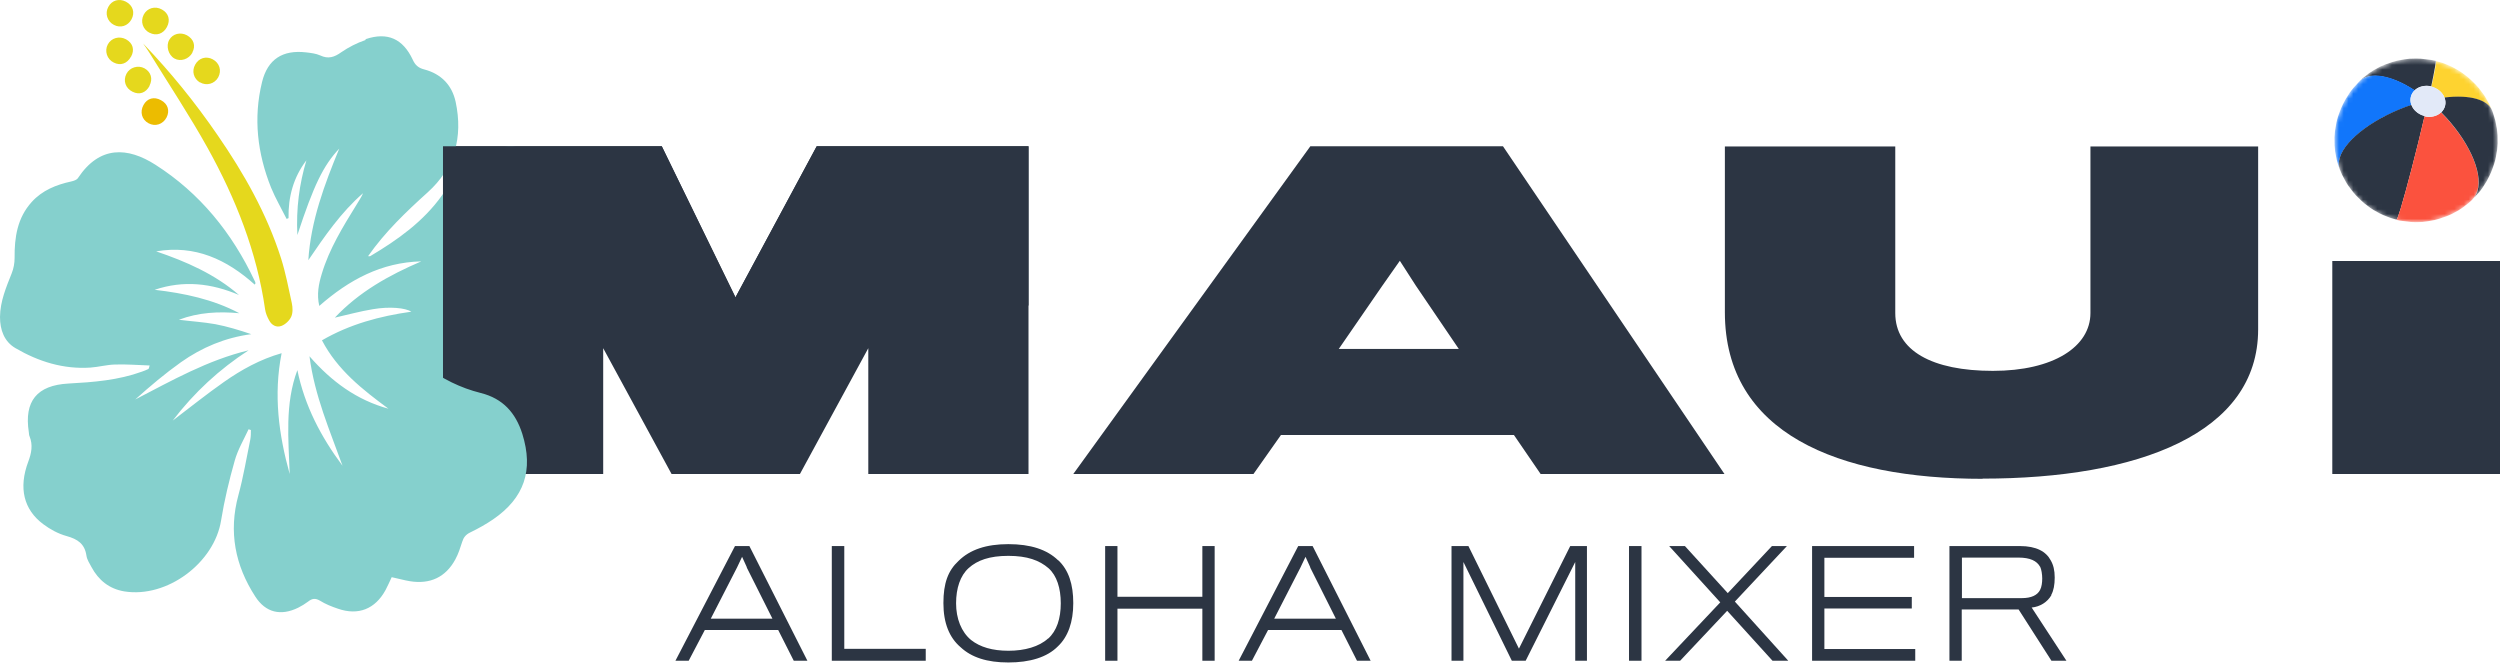 <svg width="520" height="138" viewBox="0 0 520 138" fill="none" xmlns="http://www.w3.org/2000/svg">
<path d="M96.936 60.438H87.306V68.589H96.936V60.438Z" fill="#D9713E"/>
<path d="M412.356 99.555C444.681 99.555 469.694 90.206 469.694 68.509V30.47H434.812V65.113C434.812 72.105 427.14 77.14 414.514 77.14C401.887 77.14 394.216 72.944 394.216 65.113V30.47H358.774V64.953C358.774 90.086 382.228 99.595 412.436 99.595M278.46 72.585L287.49 59.479L291.166 54.244L294.483 59.399L303.433 72.585H278.42H278.46ZM223.24 98.597H260.719L266.433 90.485H314.901L320.455 98.597H358.694L312.623 30.43H272.547L223.24 98.597ZM92.141 98.597H125.465V72.425L139.69 98.597H166.381L180.606 72.425V98.597H213.93V30.43H169.897L152.995 61.836L137.652 30.43H92.141V98.597ZM520 98.597H485.118V54.284H520V98.597Z" fill="#2C3543"/>
<path d="M75.998 8.334C74.24 8.933 72.522 9.812 71.004 10.851C69.565 11.89 68.287 12.329 66.608 11.53C65.729 11.131 64.65 11.011 63.651 10.891C58.777 10.332 55.66 12.329 54.501 17.084C52.663 24.596 53.542 31.908 56.379 39.021C57.298 41.258 58.537 43.376 59.616 45.534C59.736 45.494 59.895 45.414 60.015 45.374C59.935 40.979 61.014 36.903 63.731 33.347C62.253 38.301 61.574 43.376 61.853 48.89C65.25 38.541 67.248 34.426 70.564 30.91C67.487 38.381 64.65 45.933 64.131 54.124C67.527 49.13 70.924 44.175 75.519 40.179C75.159 41.019 74.64 41.778 74.16 42.577C71.323 47.172 68.486 51.767 66.928 56.961C66.289 59.079 65.849 61.197 66.409 63.634C72.602 58.2 79.355 54.564 87.626 54.364C80.913 57.241 74.68 60.717 69.645 66.072C72.282 65.472 74.879 64.753 77.556 64.314C81.033 63.714 84.349 64.034 85.548 64.833C78.995 65.752 72.762 67.43 66.968 70.787C70.204 76.98 75.439 81.055 80.793 85.011C74.24 83.213 69.006 79.417 64.371 74.103C65.45 82.374 68.606 89.526 71.243 96.878C66.768 90.885 63.372 84.412 61.853 76.98C59.216 84.052 60.015 91.364 60.255 98.597C57.978 90.405 56.859 82.134 58.577 73.464C54.102 74.742 50.226 76.9 46.63 79.417C43.034 81.934 39.597 84.692 35.921 87.489C40.437 81.575 45.671 76.78 51.704 72.864C43.233 74.902 35.761 79.138 28.13 83.093C31.206 80.336 34.323 77.699 37.639 75.342C41.995 72.265 46.83 70.227 52.264 69.508C49.786 68.669 47.309 67.91 44.792 67.43C42.314 66.991 39.757 66.831 37.2 66.511C41.316 64.953 45.511 64.753 49.786 65.153C44.272 62.236 38.319 60.997 32.165 60.278C38.199 58.24 43.993 58.919 49.706 61.357C44.672 57.001 38.718 54.404 32.485 52.286C40.556 50.888 47.149 53.965 52.983 59.199C53.103 58.999 53.143 58.919 53.143 58.919C53.103 58.719 53.063 58.52 52.943 58.36C48.268 48.451 41.595 40.179 32.325 34.266C26.571 30.59 20.738 30.23 16.223 37.023C15.983 37.422 15.344 37.622 14.824 37.742C11.707 38.421 8.791 39.58 6.593 42.017C3.596 45.334 2.997 49.37 3.037 53.645C3.037 54.724 2.837 55.843 2.437 56.842C1.279 59.758 0.04 62.675 0 65.912C0 68.629 0.879 71.066 3.237 72.425C8.031 75.222 13.186 76.82 18.78 76.46C20.498 76.341 22.216 75.861 23.934 75.821C26.332 75.741 28.729 75.941 31.127 76.021C31.007 76.58 30.927 76.74 30.807 76.78C30.407 76.98 29.968 77.14 29.528 77.299C24.573 79.098 19.419 79.497 14.225 79.777C7.672 80.136 4.995 83.453 5.994 89.886C6.034 90.206 6.034 90.525 6.153 90.765C6.873 92.563 6.553 94.241 5.874 96.039C3.836 101.473 4.915 105.989 8.99 109.025C10.429 110.104 12.107 111.023 13.865 111.503C16.143 112.142 17.621 113.101 17.981 115.578C18.101 116.417 18.62 117.177 19.02 117.936C20.498 120.693 22.735 122.491 25.852 123.01C34.723 124.449 44.592 117.097 45.99 108.226C46.67 104.031 47.669 99.875 48.827 95.8C49.467 93.522 50.705 91.444 51.704 89.287C51.864 89.327 52.024 89.406 52.184 89.446C52.184 90.086 52.184 90.765 52.064 91.404C51.265 95.28 50.626 99.196 49.587 102.992C47.509 110.624 48.907 117.616 53.103 124.089C55.261 127.445 58.417 128.165 62.013 126.407C62.732 126.047 63.452 125.607 64.091 125.128C64.89 124.489 65.569 124.369 66.528 124.928C67.687 125.647 68.966 126.167 70.284 126.606C74.52 128.085 78.036 126.686 80.194 122.731C80.633 121.891 81.033 121.012 81.472 120.053C82.831 120.333 84.029 120.693 85.268 120.893C89.464 121.572 92.7 120.053 94.698 116.377C95.337 115.219 95.737 113.94 96.136 112.701C96.416 111.782 96.896 111.183 97.815 110.743C99.453 109.944 101.051 109.065 102.57 108.026C109.083 103.551 111 97.797 108.643 90.246C107.245 85.85 104.607 82.894 99.972 81.735C95.817 80.696 91.981 78.818 88.185 75.981C89.024 76.141 89.464 76.181 89.903 76.301C95.617 77.619 101.291 78.139 107.005 76.021C108.883 75.302 110.961 74.902 112.958 74.782C116.315 74.543 118.952 73.064 121.269 70.787C125.265 66.871 125.505 62.196 121.909 57.88C120.95 56.722 119.831 55.683 118.792 54.564C119.831 53.245 120.91 51.967 121.869 50.608C125.185 45.813 122.748 38.621 117.234 37.023C116.155 36.703 115.396 36.224 114.677 35.345C111.12 30.91 106.965 29.431 102.37 31.269C100.172 32.148 97.975 33.467 96.216 35.065C94.498 36.583 93.299 38.701 91.981 40.579C88.065 46.093 82.711 49.889 76.997 53.285C76.917 53.325 76.757 53.285 76.558 53.285C80.114 48.211 84.469 44.055 88.944 40.02C94.578 34.945 96.336 28.552 94.778 21.2C94.019 17.684 91.741 15.366 88.265 14.447C86.986 14.127 86.347 13.528 85.828 12.369C83.79 8.054 80.593 6.616 76.078 8.134L75.998 8.334Z" fill="#85D0CD"/>
<path d="M43.194 30.79C49.027 41.298 53.422 52.366 55.141 64.353C55.261 65.153 55.58 65.912 55.98 66.631C56.499 67.63 57.498 68.189 58.537 67.79C59.376 67.47 60.215 66.671 60.575 65.872C60.934 65.073 60.894 63.954 60.695 63.035C60.015 59.918 59.416 56.762 58.457 53.725C55.5 44.455 50.745 36.064 45.231 28.073C40.596 21.32 35.482 15.007 29.768 9.053C30.207 9.692 30.647 10.292 31.047 10.931C35.122 17.524 39.438 24.037 43.194 30.79Z" fill="#E5D81D"/>
<path d="M27.251 11.81C28.05 10.372 27.65 8.973 26.212 8.174C24.813 7.415 23.135 7.894 22.416 9.253C21.697 10.611 22.256 12.329 23.654 13.009C25.053 13.728 26.451 13.248 27.251 11.77V11.81Z" fill="#E5D81D"/>
<path d="M41.595 17.124C42.954 17.923 44.632 17.444 45.391 16.085C46.15 14.687 45.671 13.089 44.232 12.329C42.874 11.61 41.355 12.05 40.596 13.448C39.837 14.807 40.277 16.365 41.595 17.164V17.124Z" fill="#E5D81D"/>
<path d="M27.331 4.058C28.13 2.62 27.65 1.102 26.172 0.342C24.773 -0.377 23.255 0.063 22.536 1.421C21.776 2.78 22.296 4.458 23.695 5.177C25.053 5.896 26.571 5.417 27.331 4.058Z" fill="#E5D81D"/>
<path d="M34.643 24.436C35.362 23.038 34.922 21.599 33.484 20.84C32.045 20.041 30.607 20.441 29.848 21.839C29.049 23.278 29.488 24.876 30.887 25.635C32.285 26.394 33.883 25.875 34.643 24.436Z" fill="#ECBC00"/>
<path d="M31.127 6.815C32.485 7.535 33.964 7.055 34.723 5.617C35.482 4.178 35.082 2.74 33.684 1.981C32.285 1.181 30.607 1.661 29.888 3.059C29.169 4.458 29.688 6.096 31.087 6.815H31.127Z" fill="#E5D81D"/>
<path d="M39.997 10.931C40.756 9.532 40.317 8.134 38.878 7.335C37.52 6.616 35.921 7.015 35.202 8.294C34.483 9.532 35.002 11.45 36.281 12.17C37.559 12.889 39.278 12.329 40.037 10.931H39.997Z" fill="#E5D81D"/>
<path d="M31.087 17.843C31.846 16.405 31.406 14.967 30.048 14.207C28.729 13.488 26.971 14.008 26.292 15.366C25.572 16.765 26.092 18.363 27.57 19.082C29.009 19.801 30.327 19.322 31.127 17.843H31.087Z" fill="#E5D81D"/>
<path d="M92.141 74.223H84.549V79.297H92.141V74.223Z" fill="#85D0CD"/>
<path d="M213.93 63.554V30.43H169.857L152.955 61.876L137.652 30.43H92.141V77.699L110.481 77.539L129.58 68.589L135.294 63.554H213.93Z" fill="#2C3543"/>
<mask id="mask0_12316_82" style="mask-type:luminance" maskUnits="userSpaceOnUse" x="485" y="12" width="35" height="35">
<path d="M518.402 23.078C518.602 23.677 518.921 24.516 519.041 25.156C519.121 25.555 519.241 26.075 519.321 26.474C519.401 26.954 519.481 27.633 519.521 28.152C519.521 28.951 519.521 30.03 519.521 30.829C519.481 31.349 519.361 32.028 519.281 32.508C519.201 32.907 519.081 33.427 518.961 33.786C518.841 34.306 518.602 34.945 518.402 35.425C518.122 36.144 517.683 37.023 517.323 37.702C516.923 38.381 516.364 39.26 515.845 39.86C515.525 40.259 515.085 40.739 514.766 41.098C514.486 41.378 514.127 41.738 513.847 41.977C513.487 42.297 513.008 42.697 512.608 42.976C512.288 43.176 511.889 43.496 511.569 43.696C511.21 43.935 510.65 44.215 510.251 44.415C509.132 44.974 508.213 45.294 507.733 45.454C507.374 45.574 506.894 45.694 506.535 45.773C506.135 45.853 505.576 45.973 505.176 46.053C504.057 46.213 502.379 46.373 500.341 46.133C499.063 45.973 498.104 45.694 498.104 45.694C497.784 45.614 497.345 45.494 497.025 45.374C496.386 45.134 495.546 44.814 494.947 44.495C494.188 44.135 493.389 43.616 492.989 43.336C492.71 43.136 492.31 42.856 492.03 42.657C491.711 42.417 491.031 41.858 490.272 41.059C489.992 40.779 489.633 40.419 489.433 40.099C488.994 39.5 488.394 38.701 487.995 38.062C487.755 37.702 487.515 37.183 487.315 36.823C487.116 36.423 486.876 35.864 486.716 35.425C486.476 34.825 486.237 33.986 486.077 33.347C485.997 32.947 485.877 32.428 485.797 32.028C485.717 31.549 485.637 30.869 485.597 30.35C485.597 29.551 485.597 28.472 485.597 27.673C485.637 27.154 485.757 26.474 485.837 25.995C485.917 25.595 486.037 25.076 486.157 24.716C486.276 24.197 486.516 23.557 486.716 23.078C486.996 22.359 487.435 21.48 487.795 20.8C488.194 20.121 488.754 19.242 489.273 18.643C489.593 18.243 490.032 17.764 490.352 17.404C490.632 17.124 490.991 16.765 491.271 16.525C491.631 16.205 492.11 15.806 492.51 15.526C492.829 15.326 493.229 15.007 493.549 14.807C493.908 14.567 494.468 14.287 494.867 14.088C495.666 13.688 496.505 13.328 497.385 13.049C498.463 12.689 499.382 12.529 499.942 12.449C501.101 12.249 502.02 12.249 502.419 12.249C503.138 12.249 503.977 12.249 504.777 12.409C506.055 12.569 507.014 12.849 507.014 12.849C507.334 12.929 507.773 13.049 508.093 13.168C508.732 13.408 509.571 13.728 510.171 14.048C510.93 14.407 511.729 14.927 512.129 15.206C512.408 15.406 512.808 15.686 513.088 15.886C513.407 16.165 514.087 16.685 514.846 17.484C515.125 17.764 515.485 18.123 515.685 18.443C516.124 19.042 516.724 19.841 517.123 20.481C517.363 20.84 517.603 21.36 517.803 21.719C518.002 22.119 518.242 22.718 518.402 23.118" fill="white"/>
</mask>
<g mask="url(#mask0_12316_82)">
<path d="M506.655 12.689C507.094 12.809 507.654 12.969 508.053 13.088C508.985 13.435 509.678 13.728 510.131 13.968C511.449 14.687 511.449 14.687 512.089 15.126C513.327 16.045 513.327 16.045 513.927 16.605C515.046 17.684 515.086 17.724 515.645 18.403C516.604 19.681 516.684 19.721 517.163 20.561C517.962 21.999 518.002 22.119 518.402 23.118C517.483 20.76 513.727 19.681 508.453 20.321C508.013 19.162 506.934 18.323 505.736 18.043C506.495 14.647 506.814 12.769 506.655 12.729" fill="#FED330"/>
<path d="M490.792 16.884L491.471 16.245C492.75 15.206 492.83 15.166 493.709 14.607C495.147 13.808 495.227 13.768 496.146 13.408C497.704 12.849 497.744 12.849 498.663 12.609C499.755 12.396 500.594 12.263 501.181 12.21C502.246 12.156 503.045 12.156 503.578 12.21C504.59 12.316 505.349 12.409 505.856 12.489L506.615 12.649C506.735 12.649 506.415 14.527 505.696 17.963C505.096 17.803 504.417 17.803 503.778 17.963C503.138 18.123 502.619 18.403 502.219 18.802C497.305 15.606 492.869 14.887 490.792 16.884Z" fill="#2C3543"/>
<path d="M486.676 35.305C486.476 34.705 486.197 33.866 486.037 33.227C485.677 31.549 485.677 31.429 485.597 30.27C485.557 28.592 485.557 28.432 485.677 27.233C485.957 25.555 485.957 25.395 486.317 24.237C486.836 22.758 486.956 22.359 487.835 20.72C488.714 19.282 488.794 19.162 489.513 18.283C489.913 17.843 490.432 17.284 490.832 16.845C492.949 14.807 497.385 15.566 502.259 18.762C501.46 19.522 501.141 20.68 501.58 21.839C494.228 24.317 487.875 28.872 486.676 32.827C486.396 33.746 486.396 34.545 486.676 35.265" fill="#1176FB"/>
<path d="M498.503 45.694C498.064 45.574 497.465 45.414 497.025 45.254C496.093 44.908 495.4 44.615 494.947 44.375C493.629 43.656 493.629 43.656 492.989 43.216C491.751 42.297 491.751 42.297 491.151 41.738C490.033 40.659 489.993 40.619 489.433 39.94C488.474 38.661 488.394 38.621 487.915 37.782C487.116 36.343 487.076 36.224 486.676 35.225C486.396 34.505 486.396 33.706 486.676 32.787C487.875 28.832 494.228 24.276 501.58 21.799C502.02 22.958 503.098 23.797 504.337 24.077C502.659 31.309 500.541 39.42 499.343 43.376C498.863 44.934 498.583 45.654 498.503 45.614" fill="#2C3543"/>
<path d="M514.326 41.458L513.567 42.137C512.289 43.176 512.209 43.216 511.33 43.776C509.891 44.575 509.811 44.615 508.892 44.974C507.334 45.534 507.294 45.534 506.375 45.773C505.283 45.986 504.444 46.12 503.858 46.173C502.792 46.226 501.993 46.226 501.46 46.173C500.448 46.066 499.689 45.973 499.183 45.893L498.464 45.733C498.543 45.733 498.823 45.014 499.303 43.496C500.501 39.54 502.619 31.429 504.297 24.197C504.897 24.357 505.576 24.357 506.175 24.197C506.814 24.037 507.334 23.757 507.734 23.358C513.248 28.912 516.524 35.744 515.285 39.7C515.086 40.419 514.726 40.979 514.247 41.458" fill="#FB523E"/>
<path d="M518.402 23.078C518.602 23.677 518.881 24.516 519.041 25.156C519.401 26.834 519.401 26.954 519.481 28.112C519.521 29.791 519.521 29.95 519.401 31.149C519.121 32.827 519.121 32.987 518.762 34.146C518.242 35.624 518.122 36.024 517.243 37.662C516.364 39.101 516.284 39.22 515.565 40.099C515.205 40.499 514.686 41.059 514.286 41.458C514.766 41.019 515.086 40.419 515.325 39.7C516.524 35.744 513.248 28.872 507.773 23.358C508.573 22.598 508.892 21.44 508.453 20.281C513.727 19.642 517.523 20.72 518.402 23.078Z" fill="#2C3543"/>
<path d="M508.453 20.281C509.132 21.999 508.093 23.757 506.215 24.197C504.337 24.636 502.259 23.597 501.58 21.879C500.901 20.161 501.94 18.403 503.818 17.963C505.696 17.524 507.773 18.563 508.453 20.281Z" fill="#E2E9F8"/>
</g>
<path d="M143.326 137.435H140.489L152.875 113.58H155.872L167.939 137.435H165.102L161.866 131.042H146.602L143.246 137.435H143.326ZM155.353 118.016L154.354 115.818L153.315 118.016L147.841 128.684H160.667L155.313 118.016H155.353Z" fill="#2C3543"/>
<path d="M173.014 137.435V113.58H175.611V134.957H192.553V137.435H173.014Z" fill="#2C3543"/>
<path d="M220.123 116.537C222.281 118.575 223.24 121.532 223.24 125.448C223.24 129.363 222.161 132.44 220.043 134.438C217.805 136.715 214.209 137.794 209.734 137.794C205.259 137.794 202.062 136.715 199.825 134.638C197.467 132.64 196.229 129.603 196.229 125.448C196.229 121.292 197.188 118.695 199.385 116.657C201.743 114.34 205.099 113.181 209.734 113.181C214.369 113.181 217.766 114.3 220.083 116.537H220.123ZM218.005 132.84C219.803 131.241 220.642 128.644 220.642 125.488C220.642 122.331 219.803 119.734 218.125 118.215C216.207 116.537 213.65 115.618 209.734 115.618C205.818 115.618 203.261 116.537 201.463 118.175C199.745 119.734 198.866 122.331 198.866 125.488C198.866 128.644 199.945 131.441 201.983 133.119C203.86 134.598 206.418 135.357 209.774 135.357C213.13 135.357 216.127 134.518 218.005 132.8V132.84Z" fill="#2C3543"/>
<path d="M250.091 137.435V126.606H232.43V137.435H229.872V113.58H232.43V124.129H250.091V113.58H252.648V137.435H250.091Z" fill="#2C3543"/>
<path d="M260.48 137.435H257.643L270.029 113.58H273.026L285.093 137.435H282.256L279.02 131.042H263.756L260.4 137.435H260.48ZM272.547 118.016L271.548 115.818L270.509 118.016L265.035 128.684H277.861L272.507 118.016H272.547Z" fill="#2C3543"/>
<path d="M327.647 137.435V116.897L317.338 137.435H314.461L304.392 116.897V137.435H301.915V113.58H305.431L315.94 134.917L326.608 113.58H330.085V137.435H327.607H327.647Z" fill="#2C3543"/>
<path d="M338.835 137.435V113.58H341.432V137.435H338.835Z" fill="#2C3543"/>
<path d="M349.464 137.435H346.347L357.815 125.288L347.186 113.58H350.463L359.373 123.37L368.563 113.58H371.68L360.851 125.128L371.959 137.435H368.683L359.253 127.046L349.464 137.435Z" fill="#2C3543"/>
<path d="M376.914 137.435V113.58H398.131V116.018H379.471V124.169H397.652V126.566H379.471V134.997H398.371V137.435H376.954H376.914Z" fill="#2C3543"/>
<path d="M426.7 123.769C425.901 125.208 424.343 126.207 422.585 126.367L429.817 137.435H426.7L419.868 126.766H408.041V137.435H405.483V113.58H420.148C423.584 113.58 425.582 114.739 426.541 116.537C427.1 117.496 427.38 118.615 427.38 120.133C427.38 121.652 427.14 122.89 426.661 123.729L426.7 123.769ZM424.343 117.896C423.664 116.657 422.265 115.978 419.828 115.978H408.081V124.409H420.547C422.505 124.409 423.784 123.809 424.343 122.691C424.663 122.091 424.783 121.172 424.783 120.333C424.783 119.494 424.623 118.415 424.343 117.856V117.896Z" fill="#2C3543"/>
</svg>
